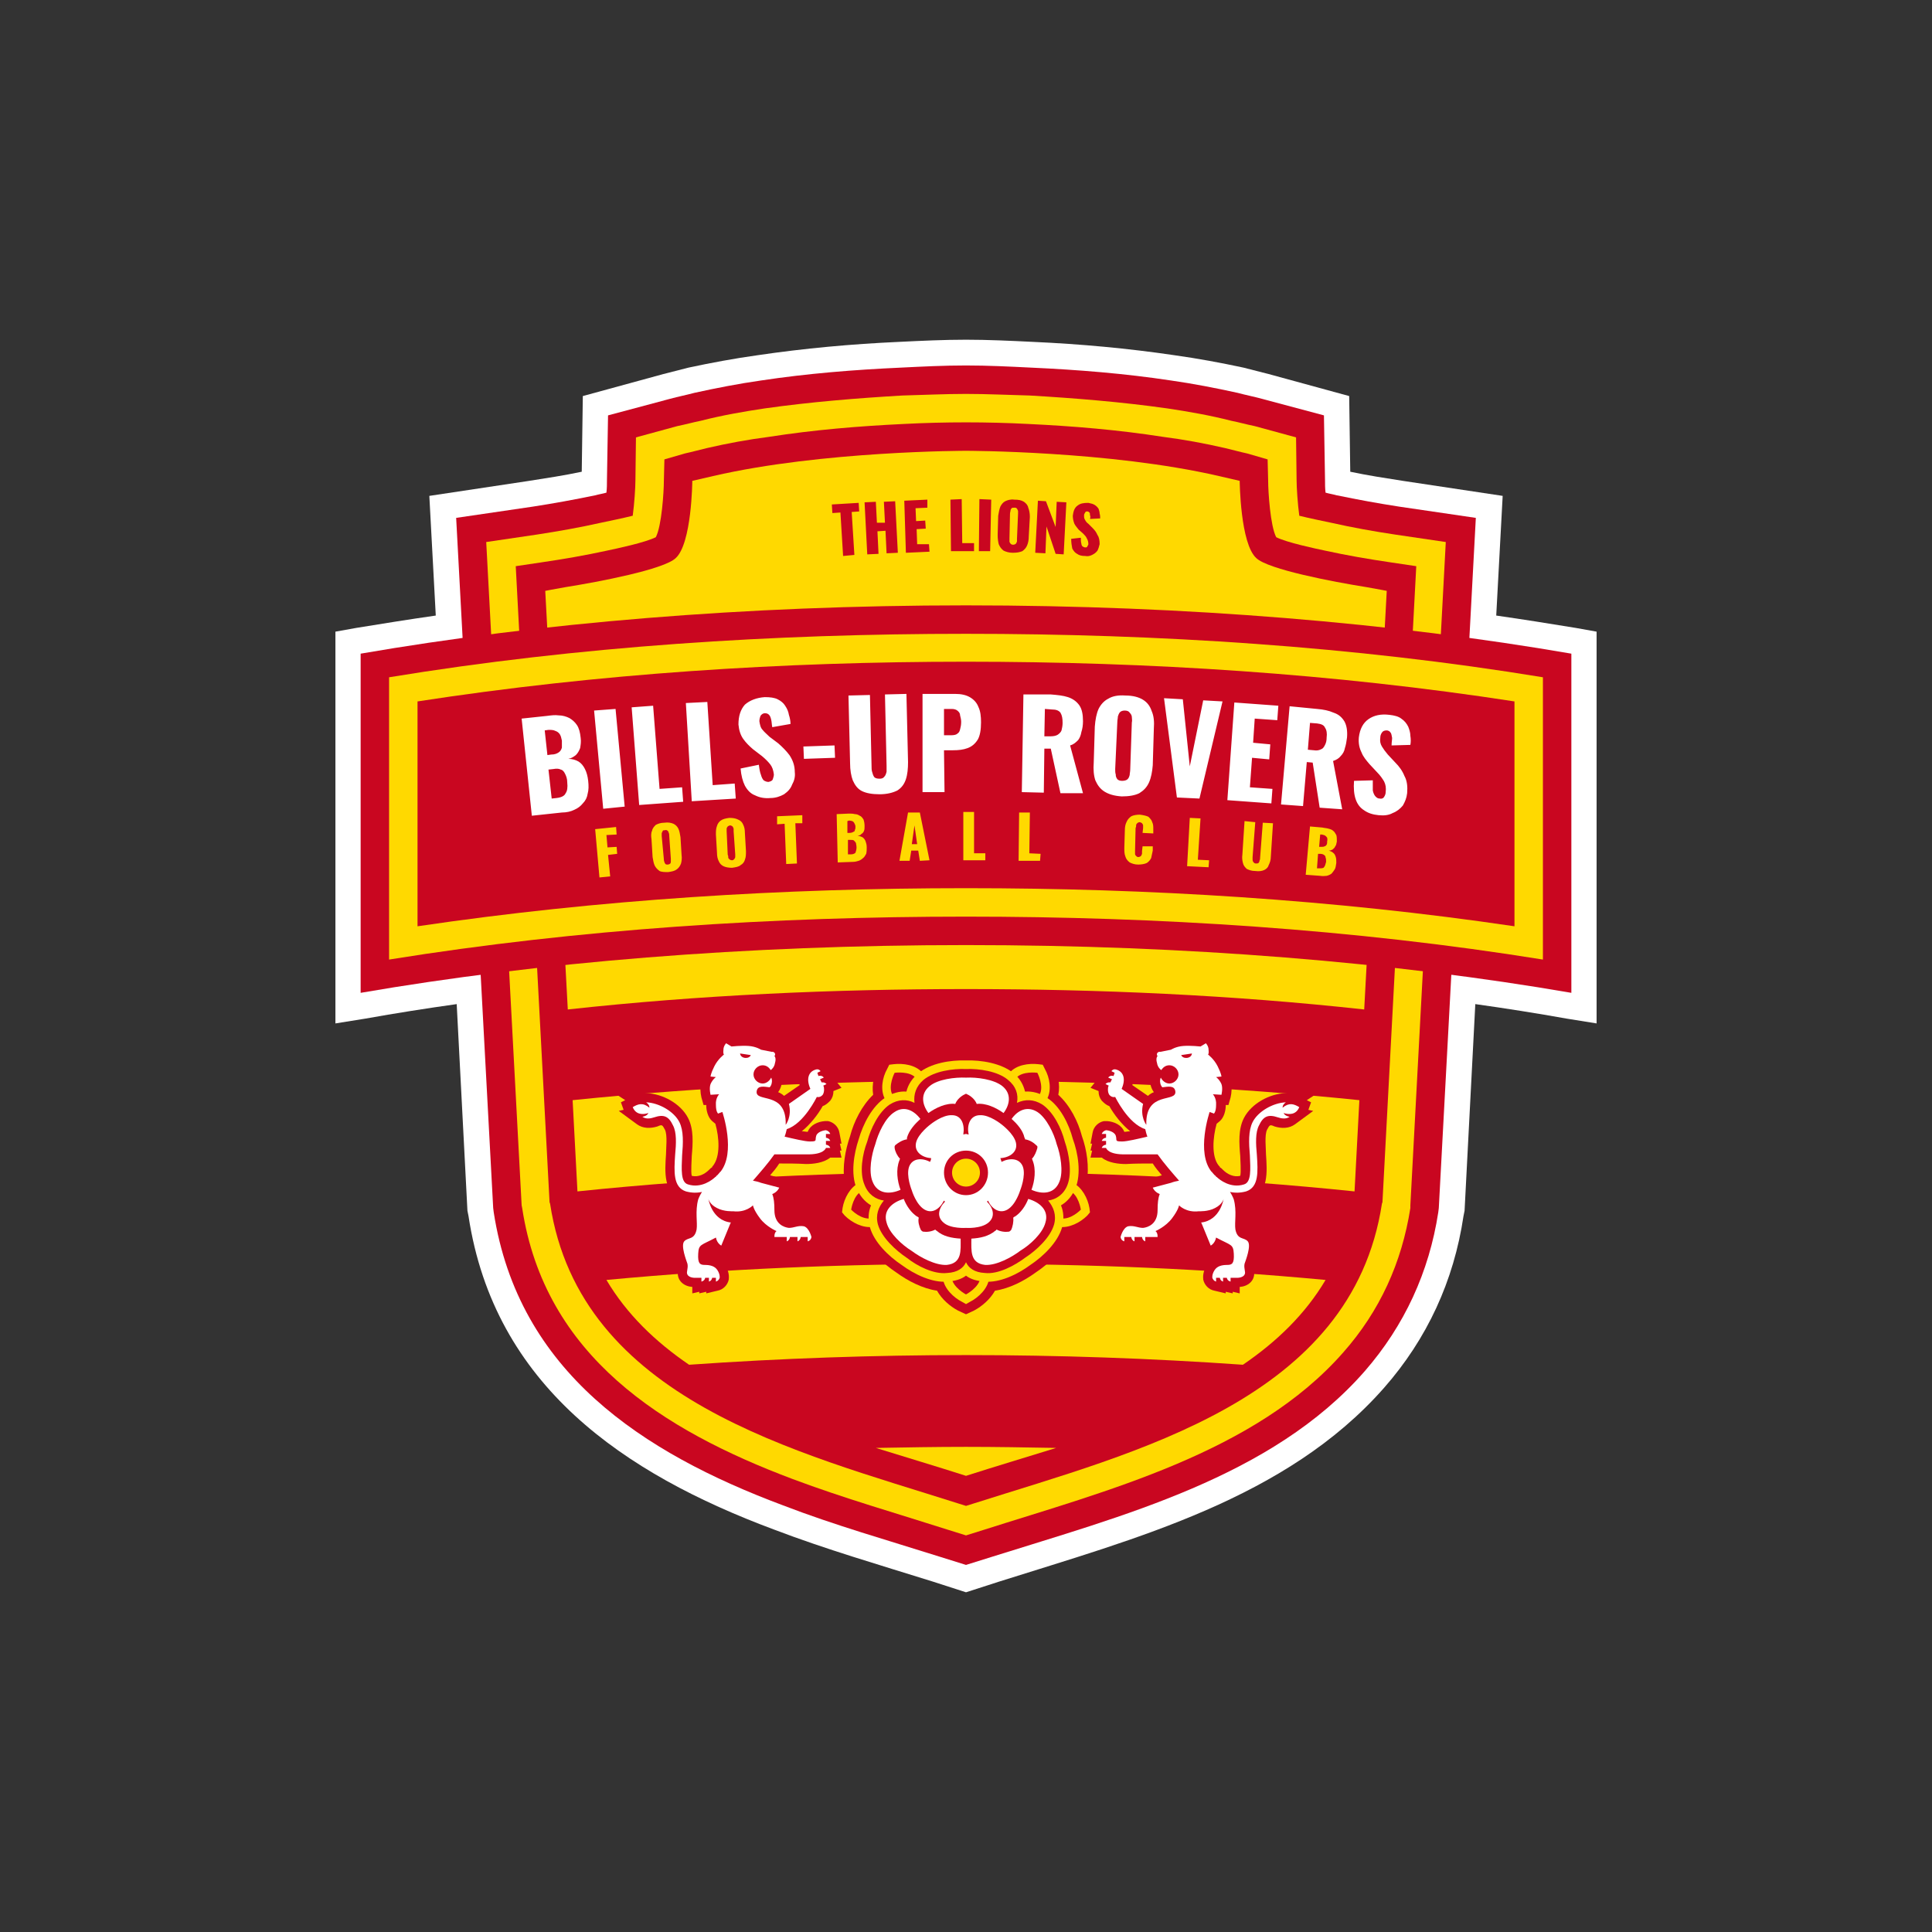 <svg xmlns="http://www.w3.org/2000/svg" xml:space="preserve" width="100%" height="100%" version="1.1" style="shape-rendering:geometricPrecision; text-rendering:geometricPrecision; image-rendering:optimizeQuality; fill-rule:evenodd; clip-rule:evenodd" viewBox="0 0 3600 3600" xmlns:xlink="http://www.w3.org/1999/xlink" x="-141.73" y="-141.73"><rect x="0" y="0" width="3600" height="3600" fill="#333333" stroke="none"/> <defs> <style type="text/css"> <![CDATA[ .fil0 { fill: none } .fil2 { fill: #C90620 } .fil3 { fill: #FFD900 } .fil1 { fill: white } ]]> </style> </defs> <g id="Layer_x0020_1">  <rect class="fil0" width="3600" height="3600"/> <g id="_2417736244848"> <path class="fil1" d="M1084 879l2 -141 150 -41c16,-4 31,-8 47,-12 42,-9 85,-17 128,-23 88,-13 176,-21 265,-25 41,-2 83,-4 124,-4 41,0 83,2 124,4 89,4 177,12 265,25 43,6 86,14 128,23 16,4 31,8 47,12l150 41 2 141c33,7 66,12 98,17l186 28 -12 223c49,7 99,15 148,23l39 7 0 730 -56 -9c-56,-10 -113,-19 -170,-27l-20 385 -2 10c-18,121 -68,229 -148,320 -182,207 -464,281 -717,361l-62 20 -62 -20c-99,-31 -199,-60 -296,-97 -279,-104 -521,-268 -569,-584l-2 -10 -20 -385c-57,8 -114,17 -170,27l-56 9 0 -730 39 -7c49,-8 99,-16 148,-23l-12 -223 186 -28c32,-5 65,-10 98,-17z"/> <path class="fil2" d="M2470 918c7,2 14,3 21,5 39,8 77,15 116,21l143 21 -69 1286 -1 8c-17,111 -63,211 -137,296 -173,198 -454,270 -695,346l-48 15 -48 -15c-98,-31 -197,-59 -293,-96 -262,-98 -493,-249 -539,-546l-1 -8 -69 -1286 143 -21c39,-6 77,-13 116,-21 7,-2 14,-3 21,-5 1,-8 1,-16 1,-24l2 -120 116 -31c15,-4 30,-7 45,-11 41,-9 82,-17 124,-23 86,-13 173,-20 261,-24 40,-2 80,-4 121,-4 41,0 81,2 121,4 88,4 175,11 261,24 42,6 83,14 124,23 15,4 30,7 45,11l116 31 2 120c0,8 0,16 1,24z"/> <path class="fil3" d="M2421 961c20,5 45,10 59,13 40,9 79,16 119,22l95 14 -66 1236 0 5c-16,102 -57,192 -125,269 -164,187 -442,258 -671,331l-32 10 -32 -10c-97,-31 -195,-59 -291,-95 -242,-91 -462,-229 -504,-505l-1 -5 -66 -1236 95 -14c39,-6 79,-13 119,-22 14,-3 39,-8 59,-13 3,-22 5,-53 5,-66l1 -80 77 -21c15,-3 29,-7 44,-10 39,-10 79,-17 119,-23 85,-12 171,-19 256,-24 40,-1 79,-3 119,-3 40,0 79,2 119,3 85,5 171,12 256,24 40,6 80,13 119,23 15,3 29,7 44,10l77 21 1 80c0,13 2,44 5,66z"/> <path class="fil2" d="M2378 1001c20,10 72,21 91,25 41,9 82,16 123,22l47 7 -63 1185 -1 3c-56,366 -461,463 -759,558l-16 5 -16 -5c-298,-95 -703,-192 -759,-558l-1 -3 -63 -1185 47 -7c41,-6 82,-13 123,-22 19,-4 71,-15 91,-25 11,-21 15,-85 15,-105l1 -40 38 -11c14,-3 28,-7 41,-10 39,-9 77,-16 116,-21 83,-13 167,-20 251,-24 38,-2 77,-3 116,-3 39,0 78,1 116,3 84,4 168,11 251,24 39,5 77,12 116,21 13,3 27,7 41,10l38 11 1 40c0,20 4,84 15,105z"/> <path class="fil3" d="M1054 1094c-23,4 -38,7 -38,7l42 780c246,-27 495,-38 742,-38 248,0 496,11 742,38l42 -780c0,0 -15,-3 -38,-7 -63,-10 -183,-33 -205,-54 -30,-27 -31,-143 -31,-144 -13,-3 -26,-6 -39,-9 -203,-47 -471,-47 -471,-47 0,0 -268,0 -471,47 -13,3 -26,6 -39,9 0,1 -1,117 -31,144 -22,21 -142,44 -205,54zm13 956l9 170c241,-25 483,-36 724,-36 241,0 483,11 724,36l9 -170c-243,-25 -489,-36 -733,-36 -244,0 -490,11 -733,36zm63 335c38,64 91,115 154,158 171,-12 344,-18 516,-18 172,0 345,6 516,18 63,-43 116,-94 154,-158 -223,-21 -447,-30 -670,-30 -223,0 -447,9 -670,30zm502 313c58,18 115,35 168,52 53,-17 110,-34 168,-52 -56,-1 -112,-2 -168,-2 -56,0 -112,1 -168,2z"/> <path class="fil2" d="M1800 1128c412,0 798,33 1128,90l0 632c-330,-57 -716,-89 -1128,-89 -412,0 -798,32 -1128,89l0 -632c330,-57 716,-90 1128,-90z"/> <path class="fil2" d="M1717 1975c25,-13 56,-17 83,-16 26,-1 58,3 83,16 16,-9 36,-12 54,-9l18 2 8 16c8,16 13,37 9,56 22,20 37,50 44,77 9,25 14,57 9,85 12,13 20,30 23,46l2 17 -12 13c-12,12 -29,22 -46,25 -12,28 -38,52 -62,68 -22,16 -49,30 -76,34 -9,16 -24,29 -39,37l-15 7 -15 -7c-15,-8 -30,-21 -39,-37 -27,-4 -54,-18 -76,-34 -24,-16 -50,-40 -62,-68 -17,-3 -34,-13 -46,-25l-12 -13 2 -17c3,-16 11,-33 22,-46 -5,-27 1,-59 10,-85 7,-27 22,-57 43,-77 -3,-19 2,-40 10,-56l8 -16 18 -2c18,-3 38,0 54,9z"/> <path class="fil3" d="M725 1262l0 526c354,-57 718,-80 1075,-80 357,0 721,23 1075,80l0 -526c-353,-58 -718,-81 -1075,-81 -357,0 -722,23 -1075,81z"/> <path class="fil2" d="M778 1307l0 419c338,-50 681,-71 1022,-71 341,0 684,21 1022,71l0 -419c-337,-52 -681,-74 -1022,-74 -341,0 -685,22 -1022,74z"/> <path class="fil3" d="M1703 2050c-12,19 -41,22 -54,-2 -9,-17 -5,-40 4,-56l4 -8 8 -1c18,-2 41,1 54,16 19,20 5,47 -16,51zm-57 185c13,16 8,46 -19,51 -19,3 -40,-8 -53,-21l-5 -6 1 -8c3,-18 14,-39 31,-47 25,-11 46,10 45,31zm154 114c20,-8 46,7 43,33 -2,19 -20,36 -36,44l-7 4 -7 -4c-16,-8 -34,-25 -36,-44 -3,-26 23,-41 43,-33zm154 -114c-1,-21 20,-42 45,-31 17,8 28,29 31,47l1 8 -5 6c-13,13 -34,24 -53,21 -27,-5 -32,-35 -19,-51zm-57 -185c-21,-4 -35,-31 -16,-51 13,-15 36,-18 54,-16l8 1 4 8c9,16 13,39 4,56 -13,24 -42,21 -54,2z"/> <path class="fil2" d="M1667 1999c0,0 28,-4 40,10 13,14 -3,30 -15,26 -1,13 -20,22 -29,5 -9,-16 4,-41 4,-41zm-81 255c0,0 4,-28 21,-35 17,-8 28,11 20,22 12,4 15,26 -3,29 -19,4 -38,-16 -38,-16zm214 158c0,0 -25,-13 -27,-32 -2,-18 19,-22 27,-11 8,-11 29,-7 27,11 -2,19 -27,32 -27,32zm214 -158c0,0 -4,-28 -21,-35 -17,-8 -28,11 -20,22 -12,4 -15,26 3,29 19,4 38,-16 38,-16zm-81 -255c0,0 -28,-4 -40,10 -13,14 3,30 15,26 1,13 20,22 29,5 9,-16 -4,-41 -4,-41z"/> <path class="fil3" d="M1800 2377c-9,7 -21,10 -34,11 -29,3 -63,-14 -86,-31 -24,-16 -51,-42 -59,-70 -4,-15 -3,-29 2,-41 -12,-7 -21,-18 -27,-32 -11,-27 -5,-64 4,-91 8,-28 25,-62 50,-78 12,-8 26,-12 39,-11 3,-13 11,-25 22,-34 23,-19 60,-25 89,-24 28,-1 66,5 89,24 11,9 18,21 21,34 14,-1 28,3 40,11 25,15 42,50 49,77 10,27 16,65 5,92 -6,14 -15,25 -27,32 5,12 6,26 2,41 -8,28 -35,54 -59,70 -23,17 -57,34 -86,31 -13,-1 -25,-4 -34,-11z"/> <path class="fil2" d="M1800 2352c-5,11 -16,19 -35,20 -25,3 -56,-13 -75,-28 -21,-14 -47,-38 -54,-62 -5,-18 1,-33 11,-45 -15,-2 -29,-11 -36,-29 -10,-23 -4,-58 5,-81 6,-23 21,-55 42,-69 16,-10 32,-10 46,-3 -2,-16 3,-31 17,-43 20,-16 54,-21 79,-20 24,-1 59,4 78,20 15,12 20,27 17,43 15,-7 31,-7 47,3 21,14 36,45 42,69 8,23 14,58 5,81 -7,18 -21,27 -36,29 10,12 16,27 11,45 -7,24 -33,48 -53,61 -20,15 -51,32 -76,29 -19,-1 -30,-9 -35,-20z"/> <path class="fil1" d="M1800 2113c2,0 3,1 5,1 -4,-18 3,-36 21,-36 18,-1 40,17 40,17 0,0 23,17 27,34 4,17 -11,28 -29,29 1,3 2,5 2,7 16,-8 34,-7 40,9 6,17 -5,44 -5,44 0,0 -8,27 -24,36 -14,8 -29,-1 -36,-17 0,1 -1,1 -2,2 12,12 16,28 3,39 -14,12 -42,10 -42,10 0,0 -29,2 -42,-10 -13,-11 -9,-27 3,-39 -1,-1 -2,-1 -2,-2 -8,16 -22,25 -36,17 -16,-9 -24,-36 -24,-36 0,0 -11,-27 -5,-44 6,-16 24,-17 39,-9 1,-2 2,-4 2,-7 -17,-1 -32,-12 -28,-29 4,-17 27,-34 27,-34 0,0 22,-18 40,-17 18,0 24,18 21,36 1,0 3,-1 5,-1zm0 31c23,0 41,18 41,41 0,23 -18,42 -41,42 -23,0 -41,-19 -41,-42 0,-23 18,-41 41,-41z"/> <path class="fil1" d="M1715 2085c-12,-16 -30,-25 -48,-13 -18,11 -31,41 -36,60 -7,19 -13,51 -5,70 9,23 32,24 52,15 -6,-16 -9,-38 -2,-55 0,-1 1,-2 1,-3 -5,-5 -9,-13 -10,-20l0 -3 1 -2c6,-5 14,-10 22,-11 0,-1 0,-2 0,-3 4,-14 15,-26 25,-35zm208 74c0,1 1,2 1,3 7,17 4,39 -2,55 20,9 43,8 52,-15 8,-19 2,-51 -5,-70 -5,-20 -19,-49 -36,-60 -19,-12 -37,-3 -48,13 10,9 21,21 24,35 1,1 1,2 1,3 8,1 16,6 21,11l2 2 0 3c-2,7 -5,15 -10,20zm-103 -102c17,-2 36,7 50,17 12,-16 15,-36 -2,-50 -16,-13 -48,-17 -68,-16 -20,-1 -53,3 -68,16 -17,14 -14,34 -2,50 14,-10 33,-19 50,-17 3,-8 11,-15 18,-18l2 -1 2 1c7,3 15,10 18,18zm37 234c-1,1 -1,2 -2,2 -13,11 -29,14 -45,15 0,22 -3,46 26,49 21,1 49,-14 66,-27 17,-10 41,-32 46,-52 7,-23 -11,-38 -32,-44 -5,13 -14,26 -25,33 -1,0 -2,1 -3,2 1,7 -1,17 -4,23l-2 2 -2 1c-7,1 -16,0 -23,-4zm-173 -57c-21,6 -39,21 -32,44 5,20 29,42 47,53 16,12 44,27 65,26 29,-3 26,-27 26,-49 -16,-1 -33,-4 -45,-15 -1,0 -2,-1 -2,-2 -7,4 -16,5 -23,4l-2 -1 -2 -2c-3,-6 -6,-16 -4,-23 -1,-1 -2,-2 -3,-2 -11,-7 -20,-20 -25,-33z"/> <circle class="fil3" cx="1800" cy="2185" r="26"/> <path class="fil2" d="M2218 2274c-5,0 -9,-2 -14,-3 -2,3 -4,7 -6,9 -5,8 -14,16 -23,22 0,1 0,3 0,4l-2 17 -21 0 0 11 -20 -4 0 4 -20 -4 0 4 -21 -4c-10,-2 -18,-11 -20,-21l-1 -4 1 -4c3,-14 12,-29 27,-33 11,-3 17,0 28,2 1,0 2,0 3,0 8,0 11,-7 11,-15 0,-7 0,-15 1,-22 -4,-4 -7,-9 -9,-14l-7 -18 40 -11c-6,-7 -12,-14 -17,-22 -17,0 -33,0 -50,1 -13,0 -33,-2 -45,-12l-21 0 3 -13 -3 0 3 -13 -3 0 4 -21c2,-11 11,-19 21,-21l3 0 3 0c13,1 27,7 32,20 3,0 7,-1 11,-1 -16,-13 -30,-31 -39,-47 -6,-2 -10,-6 -14,-10 -4,-5 -6,-11 -6,-18l-15 -6 9 -11 -3 -1 8 -11 -3 -1 13 -18c7,-8 18,-12 28,-10l1 1 1 0c22,7 28,26 24,46l29 20c2,-2 5,-4 7,-5 1,-1 3,-1 4,-2 -3,-4 -5,-9 -6,-13 -1,-7 0,-14 3,-20 -4,-5 -7,-10 -8,-16 -2,-6 -2,-13 -1,-19 0,-4 1,-7 2,-11 3,-8 12,-14 21,-14l14 -3c9,-4 20,-7 29,-8 9,0 19,0 29,1l17 -10 10 10c6,5 9,15 10,23 0,1 0,2 0,3 6,6 12,14 15,21 4,7 9,19 8,28l0 9c3,9 2,20 0,29l-4 14 -5 0c0,0 0,0 0,1 0,9 -3,22 -11,29l-6 5c-7,25 -10,61 4,78l2 2 0 1c2,1 3,2 5,4l1 1c8,8 20,14 32,11 2,-7 0,-31 0,-37 -2,-23 -4,-50 7,-71 14,-27 48,-45 77,-46l63 -2 -23 15 8 4 -5 14 9 2 -34 25c-11,8 -25,8 -38,4 -9,-4 -9,-3 -14,6 -5,10 -2,35 -2,46 2,31 6,74 -32,86 -3,0 -6,1 -9,2 2,9 2,18 2,28 -1,6 -1,15 0,21 0,1 0,2 1,3 7,4 10,2 18,11 14,16 2,41 -3,58 0,0 0,0 0,0 0,4 1,7 1,11 1,16 -12,26 -27,27l0 12 -13 -3 0 3 -13 -3 0 3 -21 -5c-11,-2 -19,-11 -21,-21l0 0 0 -1c-1,-9 2,-18 7,-26 8,-11 19,-16 33,-17 0,-2 0,-3 0,-4 0,-1 0,-2 -1,-3 -1,-1 -4,-2 -7,-4 -3,3 -7,6 -11,8l-17 9 -22 -57c-1,-2 -1,-3 -2,-5l-4 -10z"/> <path class="fil1" d="M2197 2200l0 0 0 0 0 0c-5,1 -10,2 -15,4l-34 9c0,0 3,8 13,12 -3,7 -4,17 -4,30 0,26 -18,32 -27,33 -10,0 -17,-5 -28,-3 -10,3 -14,20 -14,20 1,7 7,8 7,8l0 -8 13 0c1,7 6,8 6,8l0 -8 14 0c1,7 6,8 6,8l0 -8 23 0c0,-1 0,-5 -1,-7 -1,-3 -3,-4 -3,-4 0,0 19,-8 31,-24 12,-16 13,-24 13,-24 0,0 13,14 37,11 0,0 17,1 30,-6 14,-7 16,-17 16,-17 0,0 -6,40 -42,44 1,1 1,2 2,4l16 39c0,0 8,-4 10,-15 28,15 32,12 33,30 1,18 -3,21 -12,21 -10,0 -19,2 -24,10 -5,8 -4,14 -4,14 2,6 7,7 7,7l0 -7 7 0c1,6 6,7 6,7l0 -7 7 0c1,6 7,7 7,7l0 -7 13 0c0,0 14,0 14,-10 -1,-9 -2,-10 -1,-16 2,-6 13,-34 6,-42 -7,-8 -19,-2 -23,-22 -2,-13 3,-34 -3,-56 0,0 -2,-6 -7,-14 9,2 19,2 30,-1 24,-8 22,-37 20,-68 -2,-21 -3,-42 4,-55 8,-17 17,-21 35,-15 6,2 15,4 22,-1 -10,-2 -11,-7 -11,-7 9,3 23,4 29,-11 -10,-6 -19,-9 -31,1 0,0 -1,-5 6,-10 -24,1 -52,17 -62,37 -8,16 -7,39 -5,62 1,26 3,50 -11,54 -25,8 -46,-9 -51,-14l-1 0 0 -1 -1 -1 0 0 0 0c-2,-1 -3,-3 -5,-5l0 0 0 0 0 0 -1 -1 0 0 0 -1 -1 0c-30,-36 -4,-112 -4,-112l8 3c0,0 4,-3 4,-16 1,-13 -6,-20 -6,-20l16 1c0,0 3,-12 0,-20 -4,-9 -10,-13 -10,-13l10 -1c0,0 0,-5 -7,-19 -7,-14 -18,-22 -18,-22 0,0 2,-1 1,-9 0,-7 -5,-12 -5,-12l-10 6c0,0 -18,-2 -32,-1 -14,1 -23,7 -23,7l-20 4c0,0 -4,-1 -6,3 -1,3 1,5 1,5 0,0 -4,3 -1,13 1,7 6,12 8,13 3,-5 8,-9 15,-9 9,0 17,8 17,17 0,9 -8,17 -17,17 -7,0 -13,-5 -16,-11 -1,2 -2,6 -1,10 1,6 4,8 4,8 10,-1 22,-4 24,7 4,23 -56,-2 -54,63 0,0 -12,-15 -6,-39l-40 -28c8,-18 4,-32 -10,-36 -6,-2 -9,3 -9,3l6 3 -2 6c-7,-2 -10,3 -10,3l7 3 -3 6c-6,-1 -9,3 -9,3l6 3 -1 2c0,0 -2,9 2,15 5,6 11,4 11,4 0,0 24,50 56,60 1,4 2,9 4,14 -17,4 -38,9 -47,9 -15,0 -9,-2 -12,-11 -3,-8 -16,-10 -18,-10 -7,2 -8,7 -8,7l8 0 0 7c-7,1 -8,6 -8,6l8 0 0 7c-7,1 -8,6 -8,6l8 0 0 0c0,0 3,13 37,12 28,0 51,0 59,0 12,17 27,34 40,49zm4 -234l20 -3c-1,10 -17,11 -20,3z"/> <path class="fil2" d="M1382 2274l-4 10c-1,2 -1,3 -2,5l-22 57 -17 -9c-4,-2 -8,-5 -10,-8 -4,2 -7,3 -8,4 -1,1 -1,2 -1,3 0,1 0,2 0,4 14,1 25,6 33,17 5,8 8,17 7,26l0 1 0 0c-2,10 -10,19 -21,21l-21 5 0 -3 -13 3 0 -3 -13 3 0 -12c-15,-1 -28,-11 -27,-27 0,-4 1,-7 1,-11 0,0 0,0 0,0 -5,-17 -17,-42 -3,-58 8,-9 11,-7 18,-11 1,-1 1,-2 1,-3 1,-6 1,-15 0,-21 0,-10 0,-19 2,-28 -3,-1 -6,-2 -9,-2 -38,-12 -34,-55 -32,-86 0,-11 3,-36 -2,-46 -5,-9 -5,-10 -14,-6 -13,4 -27,4 -38,-4l-34 -25 9 -2 -5 -14 8 -4 -23 -15 63 2c29,1 63,19 77,46 11,21 9,48 7,71 0,6 -2,30 0,37 12,3 24,-3 32,-11l1 -1c2,-2 3,-3 5,-4l0 -1 1 -1c15,-18 12,-54 5,-79l-6 -5c-8,-7 -11,-20 -11,-29 0,-1 0,-1 0,-1l-5 0 -4 -14c-2,-9 -3,-20 0,-29l0 -9c-1,-9 4,-21 8,-28 3,-7 9,-15 15,-21 0,-1 0,-2 0,-3 1,-8 4,-18 10,-23l10 -10 17 10c10,-1 20,-1 29,-1 9,1 20,4 29,8l14 3c9,0 18,6 21,14 1,4 2,7 2,11 1,6 1,13 -1,19 -1,6 -4,11 -8,16 3,6 4,13 3,20 -1,4 -3,9 -6,13 1,1 3,1 4,2 2,1 5,3 7,5l29 -20c-4,-20 2,-39 24,-46l1 0 1 -1c10,-2 21,2 28,10l13 18 -3 1 8 11 -3 1 9 11 -15 6c0,7 -2,13 -6,18 -4,4 -8,8 -14,10 -9,16 -23,34 -39,47 4,0 8,1 11,1 5,-13 19,-19 32,-20l3 0 3 0c10,2 19,10 21,21l4 21 -3 0 3 13 -3 0 3 13 -21 0c-12,10 -32,12 -45,12 -17,-1 -33,-1 -50,-1 -5,8 -11,15 -17,22l40 11 -7 18c-2,5 -5,10 -9,14 1,7 1,15 1,22 0,8 3,15 11,15 1,0 2,0 3,0 11,-2 17,-5 28,-2 15,4 24,19 27,33l1 4 -1 4c-2,10 -10,19 -20,21l-21 4 0 -4 -20 4 0 -4 -20 4 0 -11 -21 0 -2 -17c0,-1 0,-3 0,-4 -9,-6 -18,-14 -23,-22 -2,-2 -4,-6 -6,-9 -5,1 -9,3 -14,3z"/> <path class="fil1" d="M1403 2200l0 0 0 0 0 0c5,1 10,2 15,4l34 9c0,0 -3,8 -13,12 3,7 4,17 4,30 0,26 18,32 27,33 10,0 17,-5 28,-3 10,3 14,20 14,20 -1,7 -7,8 -7,8l0 -8 -13 0c-1,7 -6,8 -6,8l0 -8 -14 0c-1,7 -6,8 -6,8l0 -8 -23 0c0,-1 0,-5 1,-7 1,-3 3,-4 3,-4 0,0 -19,-8 -31,-24 -12,-16 -13,-24 -13,-24 0,0 -13,14 -37,11 0,0 -17,1 -30,-6 -14,-7 -16,-17 -16,-17 0,0 6,40 42,44 -1,1 -1,2 -2,4l-16 39c0,0 -8,-4 -10,-15 -28,15 -32,12 -33,30 -1,18 3,21 12,21 10,0 19,2 24,10 5,8 4,14 4,14 -2,6 -7,7 -7,7l0 -7 -7 0c-1,6 -6,7 -6,7l0 -7 -7 0c-1,6 -7,7 -7,7l0 -7 -13 0c0,0 -14,0 -14,-10 1,-9 2,-10 1,-16 -2,-6 -13,-34 -6,-42 7,-8 19,-2 23,-22 2,-13 -3,-34 3,-56 0,0 2,-6 7,-14 -9,2 -19,2 -30,-1 -24,-8 -22,-37 -20,-68 2,-21 3,-42 -4,-55 -8,-17 -17,-21 -35,-15 -6,2 -15,4 -22,-1 10,-2 11,-7 11,-7 -9,3 -23,4 -29,-11 10,-6 19,-9 31,1 0,0 1,-5 -6,-10 24,1 52,17 62,37 8,16 7,39 5,62 -1,26 -3,50 11,54 25,8 46,-9 51,-14l1 0 0 -1 1 -1 0 0 0 0c2,-1 3,-3 5,-5l0 0 0 0 0 0 1 -1 0 0 0 -1 1 0c30,-36 4,-112 4,-112l-8 3c0,0 -4,-3 -4,-16 -1,-13 6,-20 6,-20l-16 1c0,0 -3,-12 0,-20 4,-9 10,-13 10,-13l-10 -1c0,0 0,-5 7,-19 7,-14 18,-22 18,-22 0,0 -2,-1 -1,-9 0,-7 5,-12 5,-12l10 6c0,0 18,-2 32,-1 14,1 23,7 23,7l20 4c0,0 4,-1 6,3 1,3 -1,5 -1,5 0,0 4,3 1,13 -1,7 -6,12 -8,13 -3,-5 -8,-9 -15,-9 -9,0 -17,8 -17,17 0,9 8,17 17,17 7,0 13,-5 16,-11 1,2 2,6 1,10 -1,6 -4,8 -4,8 -10,-1 -22,-4 -24,7 -4,23 56,-2 54,63 0,0 12,-15 6,-39l40 -28c-8,-18 -4,-32 10,-36 6,-2 9,3 9,3l-6 3 2 6c7,-2 10,3 10,3l-7 3 3 6c6,-1 9,3 9,3l-6 3 1 2c0,0 2,9 -2,15 -5,6 -11,4 -11,4 0,0 -24,50 -56,60 -1,4 -2,9 -4,14 17,4 38,9 47,9 15,0 9,-2 12,-11 3,-8 16,-10 18,-10 7,2 8,7 8,7l-8 0 0 7c7,1 8,6 8,6l-8 0 0 7c7,1 8,6 8,6l-8 0 0 0c0,0 -3,13 -37,12 -28,0 -51,0 -59,0 -12,17 -27,34 -40,49zm-4 -234l-20 -3c1,10 17,11 20,3z"/> <path class="fil1" d="M991 1520l-19 -181 47 -5c8,-1 15,-2 22,-1 7,0 14,2 20,5 5,3 10,7 14,13 4,6 6,14 7,24 1,7 0,13 -1,19 -2,5 -4,9 -8,13 -4,3 -8,6 -14,7 7,0 14,2 19,5 5,3 9,8 12,14 3,6 5,13 6,22 1,9 1,17 -1,24 -1,7 -4,13 -9,18 -4,5 -9,9 -16,12 -6,3 -14,5 -23,5l-56 6zm37 -32l9 -1c9,-1 15,-4 17,-9 3,-4 4,-11 3,-20 0,-7 -2,-12 -4,-16 -2,-4 -4,-7 -8,-8 -4,-2 -8,-2 -14,-1l-9 1 6 54zm-8 -81l7 -1c7,0 11,-2 14,-4 3,-2 5,-5 6,-9 0,-4 0,-8 0,-13 -1,-5 -2,-9 -4,-12 -2,-3 -5,-5 -8,-6 -4,-2 -8,-2 -13,-2l-7 1 5 46zm104 100l-17 -183 40 -3 17 182 -40 4zm67 -7l-14 -182 40 -3 12 155 42 -3 2 27 -82 6zm98 -7l-11 -183 40 -2 10 155 41 -3 2 28 -82 5zm147 -6c-12,1 -21,-1 -29,-5 -8,-3 -14,-9 -19,-18 -4,-8 -7,-19 -8,-32l34 -7c1,8 2,14 4,19 1,4 3,8 5,10 3,2 6,3 9,3 4,-1 7,-2 8,-5 1,-3 2,-6 2,-9 -1,-8 -3,-14 -7,-19 -4,-5 -9,-10 -15,-15l-17 -13c-7,-6 -13,-12 -18,-19 -5,-7 -8,-16 -9,-27 0,-16 4,-28 12,-37 9,-8 22,-13 37,-14 10,0 18,1 24,4 6,3 11,7 14,12 4,6 6,11 7,17 2,6 3,12 3,17l-34 6c-1,-5 -1,-10 -2,-14 -1,-4 -2,-7 -4,-9 -2,-2 -4,-3 -8,-3 -3,0 -6,2 -8,5 -1,3 -2,6 -2,10 1,6 2,12 6,16 3,4 8,8 13,13l16 12c8,7 15,14 21,22 6,9 10,19 10,32 1,8 -1,16 -5,23 -3,8 -8,13 -15,18 -7,4 -16,7 -25,7zm62 -73l-1 -23 58 -2 1 23 -58 2zm141 66c-14,0 -25,-2 -33,-6 -8,-4 -13,-11 -17,-20 -3,-8 -5,-19 -5,-32l-3 -126 40 -1 3 132c0,4 0,8 1,11 1,4 2,7 4,10 2,2 5,3 10,3 4,0 7,-1 9,-4 2,-2 3,-5 4,-9 0,-4 0,-8 0,-11l-3 -133 40 -1 3 127c0,12 -1,23 -4,32 -3,9 -8,16 -16,21 -8,4 -19,7 -33,7zm80 -4l0 -183 61 0c11,0 20,2 27,6 7,4 13,10 16,18 4,8 5,18 5,29 0,14 -2,25 -6,32 -5,8 -11,13 -19,16 -8,3 -17,4 -27,4l-17 0 1 78 -41 0zm40 -106l14 0c5,0 9,-1 11,-3 3,-2 4,-4 5,-8 1,-4 2,-8 2,-14 0,-4 -1,-8 -2,-12 0,-4 -2,-6 -4,-8 -3,-3 -7,-4 -12,-4l-14 0 0 49zm145 106l3 -182 51 0c12,1 23,2 32,5 9,3 16,8 21,15 5,7 7,17 7,30 0,7 -1,14 -3,20 -1,6 -3,11 -6,15 -4,4 -8,8 -15,10l24 89 -42 0 -18 -83 -12 0 -1 82 -41 -1zm42 -104l12 0c5,0 10,-1 13,-3 3,-2 6,-5 7,-8 1,-4 2,-9 2,-14 0,-8 -1,-14 -4,-19 -3,-4 -8,-6 -16,-6l-13 -1 -1 51zm144 112c-14,-1 -24,-4 -32,-9 -8,-5 -13,-12 -17,-21 -3,-9 -4,-20 -3,-33l2 -67c1,-13 3,-24 7,-33 4,-8 10,-15 18,-19 8,-5 19,-7 32,-6 14,0 25,3 33,8 8,5 13,12 16,21 4,9 5,20 4,33l-2 68c-1,12 -3,23 -7,32 -4,9 -10,15 -18,20 -8,4 -19,6 -33,6zm1 -29c4,0 8,-1 10,-3 2,-2 3,-4 4,-8 0,-3 1,-6 1,-10l3 -88c1,-3 0,-7 0,-10 0,-3 -2,-6 -4,-8 -1,-2 -4,-4 -9,-4 -4,0 -7,1 -9,3 -2,2 -3,5 -4,8 0,3 -1,7 -1,10l-4 88c0,4 0,7 1,10 0,4 1,6 3,9 2,2 5,3 9,3zm102 31l-24 -185 35 2 13 125 25 -123 36 2 -43 181 -42 -2zm94 5l13 -182 82 6 -2 27 -42 -3 -3 45 32 3 -2 28 -32 -3 -4 55 42 3 -2 27 -82 -6zm100 8l16 -183 51 5c12,1 22,3 31,7 9,3 15,8 20,16 4,7 6,17 5,30 -1,8 -2,14 -4,20 -1,6 -4,11 -8,15 -3,4 -8,7 -14,9l17 90 -42 -3 -13 -84 -11 -1 -7 82 -41 -3zm50 -102l11 1c6,1 10,0 14,-2 3,-1 5,-4 7,-8 2,-4 3,-8 3,-14 1,-7 0,-14 -3,-18 -2,-5 -7,-7 -15,-8l-13 -1 -4 50zm132 122c-11,-1 -20,-4 -27,-9 -8,-5 -13,-12 -16,-21 -3,-9 -4,-20 -3,-34l35 -1c0,8 0,14 0,19 1,5 3,9 5,11 2,2 4,4 8,4 4,1 7,-1 8,-3 2,-3 3,-6 3,-9 1,-8 0,-14 -3,-20 -3,-5 -7,-11 -13,-17l-14 -15c-6,-7 -12,-14 -15,-22 -4,-8 -6,-17 -5,-28 2,-16 8,-27 18,-34 10,-7 23,-10 39,-8 9,1 17,3 22,7 6,4 10,9 13,15 2,5 4,11 4,17 1,6 1,12 0,17l-35 1c0,-6 1,-10 1,-14 -1,-4 -1,-8 -3,-10 -1,-2 -4,-4 -7,-4 -4,0 -7,1 -9,4 -2,3 -3,6 -3,9 -1,7 0,12 3,17 3,5 6,9 11,15l14 15c7,7 13,15 17,25 5,9 6,20 5,32 -1,9 -4,16 -8,23 -5,6 -11,11 -19,14 -7,4 -16,5 -26,4z"/> <path class="fil2" d="M1571 1036l-5 -81 -15 1 -1 -16 50 -3 1 16 -14 1 5 80 -21 2zm45 -3l-5 -97 21 -1 2 39 15 0 -2 -39 21 -1 5 96 -21 1 -2 -42 -15 1 2 42 -21 1zm72 -3l-3 -97 43 -2 0 15 -22 1 1 24 17 -1 1 15 -17 1 1 28 22 0 1 14 -44 2zm84 -3l-1 -96 21 -1 1 82 22 0 0 15 -43 0zm52 0l1 -97 22 1 -2 96 -21 0zm63 3c-7,0 -13,-2 -17,-4 -4,-3 -7,-7 -9,-12 -1,-4 -2,-10 -2,-17l1 -36c1,-6 2,-12 4,-17 2,-4 5,-8 9,-10 4,-2 10,-4 17,-3 8,0 13,1 18,4 4,3 7,6 8,11 2,5 3,11 3,17l-2 36c0,7 -1,12 -3,17 -2,5 -5,8 -9,11 -5,2 -10,3 -18,3zm1 -15c2,0 4,-1 5,-2 1,-1 1,-2 2,-4 0,-2 0,-3 0,-5l2 -47c0,-2 0,-3 0,-5 -1,-2 -1,-3 -2,-4 -1,-2 -3,-2 -5,-2 -2,0 -4,0 -5,1 -1,1 -2,3 -2,4 0,2 -1,4 -1,6l-1 46c0,2 0,4 0,6 0,1 1,3 2,4 1,1 2,2 5,2zm41 15l5 -97 15 1 18 48 2 -47 18 1 -5 97 -15 -1 -17 -51 -2 50 -19 -1zm93 6c-6,0 -11,-1 -15,-4 -4,-2 -7,-6 -9,-10 -1,-5 -2,-11 -2,-18l18 -2c0,5 0,8 1,11 0,2 1,4 2,5 2,1 3,2 5,2 2,0 4,0 4,-2 1,-1 2,-3 2,-4 0,-4 -1,-8 -3,-11 -1,-3 -4,-6 -7,-9l-8 -7c-3,-4 -6,-7 -8,-11 -2,-5 -3,-10 -3,-15 1,-8 3,-15 9,-19 5,-4 11,-5 20,-5 5,1 9,2 12,4 3,2 5,4 7,7 1,3 2,6 2,9 1,3 1,6 1,9l-19 1c1,-3 1,-5 0,-7 0,-2 0,-4 -1,-5 -1,-1 -2,-2 -4,-2 -2,0 -3,0 -4,2 -1,2 -2,3 -2,5 0,4 0,6 2,9 1,2 3,5 6,7l8 8c4,4 7,8 9,13 3,4 4,10 4,17 -1,4 -2,8 -4,12 -3,4 -6,6 -10,8 -4,2 -8,3 -13,2z"/> <path class="fil3" d="M1117 1635l-8 -90 39 -4 1 14 -19 1 2 23 17 -1 1 13 -17 2 4 40 -20 2zm128 -10c-6,0 -12,0 -16,-2 -4,-3 -7,-6 -9,-10 -2,-4 -3,-10 -4,-16l-2 -33c-1,-6 -1,-12 1,-16 1,-5 4,-8 7,-11 4,-2 9,-4 16,-4 7,-1 12,0 17,2 4,2 7,5 9,9 2,4 3,10 4,16l2 33c1,6 0,12 -1,16 -2,5 -4,8 -8,11 -4,3 -9,4 -16,5zm-1 -14c2,0 4,-1 5,-2 1,-1 1,-3 1,-4 0,-2 0,-4 0,-5l-3 -43c0,-2 0,-4 -1,-5 0,-2 -1,-3 -2,-4 -1,-1 -3,-2 -5,-1 -2,0 -3,0 -4,1 -1,2 -1,3 -2,4 0,2 0,4 0,6l4 43c0,1 0,3 1,5 0,1 1,3 2,4 1,1 2,1 4,1zm120 6c-6,0 -12,-1 -16,-3 -4,-2 -7,-5 -9,-10 -2,-4 -3,-9 -3,-15l-2 -34c0,-6 0,-11 2,-16 1,-4 4,-8 7,-10 4,-3 9,-4 16,-5 7,0 12,1 16,3 5,2 8,5 10,10 2,4 3,9 3,15l2 34c0,6 0,11 -2,16 -1,4 -4,8 -8,10 -3,3 -9,4 -16,5zm0 -14c2,0 3,-1 4,-2 1,-1 2,-3 2,-4 0,-2 0,-4 0,-5l-3 -43c0,-2 0,-4 0,-5 -1,-2 -1,-3 -2,-4 -1,-1 -3,-2 -5,-2 -2,1 -3,1 -4,2 -1,1 -2,3 -2,4 0,2 0,4 0,5l2 44c1,1 1,3 1,5 0,1 1,2 2,3 1,1 3,2 5,2zm101 7l-3 -75 -14 1 0 -15 47 -2 0 15 -13 0 3 75 -20 1zm96 -3l-2 -90 23 -1c4,0 7,0 11,1 3,0 6,1 9,3 3,1 5,4 7,7 1,3 2,7 2,12 0,3 0,7 -1,9 -1,3 -3,5 -5,6 -1,2 -4,3 -7,3 4,1 7,2 9,3 3,2 5,5 6,8 1,3 2,6 2,11 0,4 0,8 -1,12 -2,3 -3,6 -6,8 -2,2 -5,4 -8,5 -3,1 -7,2 -11,2l-28 1zm19 -15l5 0c4,0 7,-1 9,-3 1,-3 2,-6 2,-10 0,-4 -1,-6 -1,-8 -1,-2 -3,-4 -4,-5 -2,-1 -4,-1 -7,-1l-4 0 0 27zm-1 -40l4 0c3,0 6,-1 7,-2 2,0 3,-2 3,-4 1,-1 1,-4 1,-6 0,-2 -1,-4 -2,-6 -1,-2 -2,-3 -4,-4 -1,0 -3,-1 -6,-1l-3 1 0 22zm97 52l16 -90 22 0 18 89 -18 1 -3 -19 -13 0 -3 19 -19 0zm23 -31l10 0 -5 -35 -5 35zm96 30l0 -90 20 0 0 77 21 0 0 13 -41 0zm103 1l1 -90 20 0 -1 76 21 1 -1 13 -40 0zm223 7c-7,0 -12,-2 -16,-4 -4,-3 -7,-7 -8,-11 -2,-5 -2,-10 -2,-16l1 -33c0,-6 1,-11 3,-15 2,-5 5,-8 9,-11 4,-2 10,-3 16,-3 7,1 12,2 16,4 3,3 6,6 7,10 2,4 2,8 2,13l0 8 -20 -1 1 -9c0,-1 0,-3 0,-5 0,-1 -1,-3 -2,-4 -1,-1 -2,-1 -4,-2 -2,0 -4,1 -5,2 -1,1 -2,2 -2,4 0,2 0,3 -1,5l-1 43c0,2 0,3 0,5 0,2 1,3 2,4 1,1 2,2 4,2 2,0 4,-1 5,-2 1,-1 1,-2 2,-4 0,-1 0,-3 0,-5l1 -9 19 0 0 8c-1,5 -2,10 -3,14 -2,4 -5,7 -8,9 -4,2 -10,3 -16,3zm91 3l5 -90 20 1 -5 77 21 1 -1 13 -40 -2zm127 9c-7,0 -12,-2 -16,-4 -3,-3 -6,-6 -7,-11 -1,-4 -2,-9 -1,-16l4 -62 20 2 -5 65c0,2 0,4 0,5 0,2 1,4 2,5 1,1 2,2 4,2 2,0 4,0 5,-1 1,-1 2,-3 2,-5 1,-1 1,-3 1,-5l5 -65 19 1 -4 62c0,7 -2,12 -4,16 -1,4 -4,7 -8,9 -4,2 -10,3 -17,2zm94 7l8 -90 23 2c4,1 8,1 11,2 4,1 7,2 9,4 3,2 4,5 6,8 1,3 1,7 1,12 -1,4 -1,7 -3,9 -1,3 -3,4 -5,6 -2,1 -4,2 -7,2 3,1 6,2 8,4 3,2 4,5 5,8 1,3 1,7 1,11 -1,5 -1,9 -3,12 -2,3 -4,6 -6,8 -3,2 -5,3 -9,4 -3,0 -7,1 -12,0l-27 -2zm21 -12l4 0c4,0 8,0 9,-2 2,-2 3,-6 4,-10 0,-3 0,-6 -1,-8 0,-2 -1,-4 -3,-5 -1,-1 -4,-2 -7,-2l-4 0 -2 27zm4 -40l3 0c3,0 6,0 7,-1 2,0 3,-2 4,-3 1,-2 1,-4 1,-7 1,-2 0,-4 0,-6 -1,-1 -2,-3 -4,-4 -1,-1 -3,-1 -6,-2l-3 0 -2 23z"/> </g> </g> </svg>